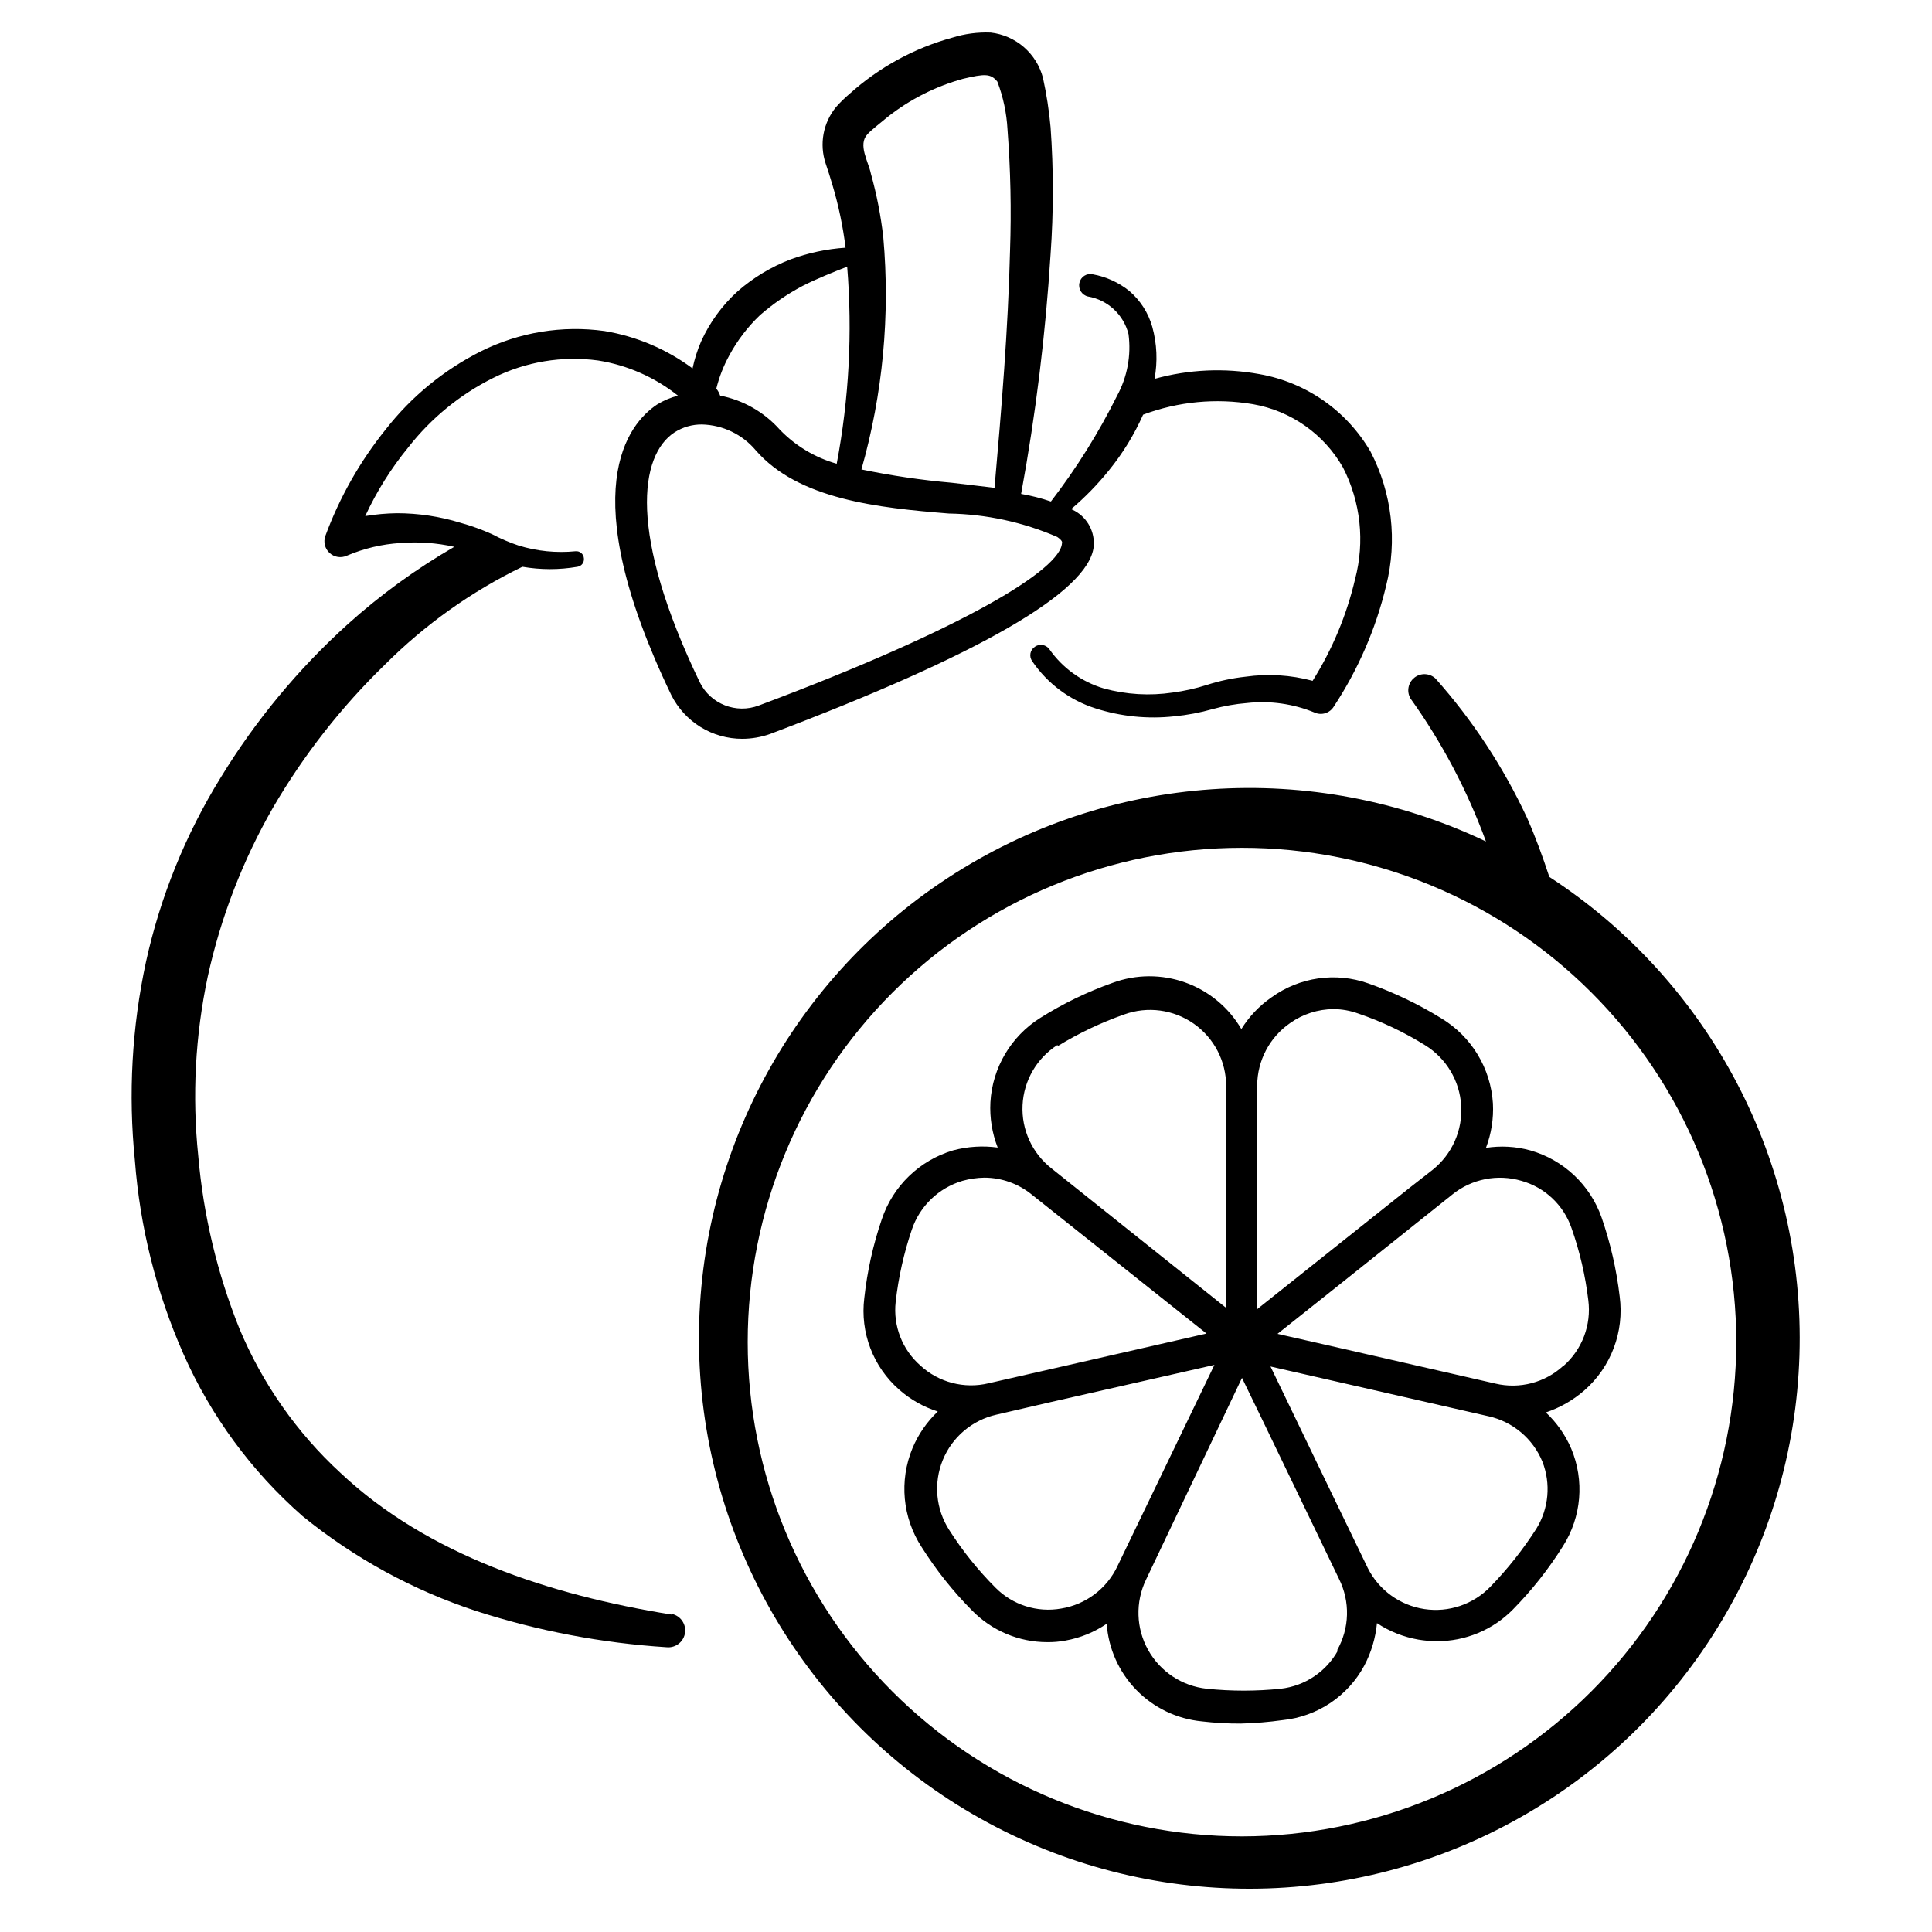 <?xml version="1.0" encoding="UTF-8"?>
<!-- Uploaded to: ICON Repo, www.iconrepo.com, Generator: ICON Repo Mixer Tools -->
<svg fill="#000000" width="800px" height="800px" version="1.1" viewBox="144 144 512 512" xmlns="http://www.w3.org/2000/svg">
 <g>
  <path d="m554.59 376.4c-1.762-5.375-3.695-10.664-5.961-15.785h-0.004c-6.238-13.363-14.383-25.754-24.18-36.777-1.551-1.477-3.953-1.582-5.625-0.246-1.672 1.332-2.102 3.695-1.012 5.535 8.34 11.664 15.062 24.402 19.984 37.871-46.012-21.914-100.12-18.223-142.73 9.738-42.609 27.961-67.531 76.133-65.742 127.07 1.789 50.93 30.031 97.234 74.496 122.13 44.469 24.902 98.703 24.789 143.07-0.301 44.359-25.086 72.406-71.508 73.984-122.45 1.574-50.938-23.555-99.004-66.277-126.79zm-81.449 254.26c-34.742 0-68.062-13.801-92.625-38.367-24.566-24.566-38.367-57.883-38.367-92.625 0-34.738 13.801-68.059 38.367-92.625 24.562-24.562 57.883-38.363 92.625-38.363 34.738 0 68.059 13.801 92.621 38.363 24.566 24.566 38.367 57.887 38.367 92.625-0.043 34.727-13.859 68.02-38.414 92.574-24.559 24.559-57.848 38.371-92.574 38.418z"/>
  <path d="m573.23 487.58c-0.836-7.121-2.441-14.133-4.789-20.91-3.031-8.648-10.074-15.289-18.891-17.801-3.828-1.059-7.836-1.285-11.758-0.672 1.422-3.75 2.051-7.75 1.848-11.754-0.566-9.324-5.684-17.77-13.688-22.59-6.086-3.762-12.559-6.859-19.312-9.234-8.648-3.074-18.258-1.691-25.691 3.695-3.211 2.219-5.926 5.078-7.977 8.395-3.34-5.719-8.586-10.082-14.82-12.324-6.231-2.242-13.055-2.219-19.273 0.066-6.734 2.387-13.184 5.512-19.227 9.32-7.75 4.875-12.66 13.195-13.184 22.336-0.215 4.094 0.445 8.188 1.93 12.008-3.957-0.543-7.981-0.285-11.84 0.754-8.906 2.652-15.961 9.484-18.891 18.305-2.301 6.75-3.848 13.734-4.621 20.824-1.133 9.121 2.324 18.211 9.238 24.27 2.973 2.625 6.461 4.598 10.242 5.793-2.887 2.746-5.176 6.062-6.715 9.738-3.559 8.602-2.648 18.402 2.434 26.199 3.824 6.07 8.301 11.703 13.352 16.793 5.234 5.359 12.41 8.387 19.902 8.398 1.633 0.023 3.262-0.117 4.867-0.422 3.91-0.699 7.633-2.215 10.918-4.449 0.465 6.594 3.25 12.809 7.859 17.543 4.613 4.734 10.754 7.68 17.332 8.32 3.426 0.402 6.875 0.602 10.328 0.586 3.734-0.094 7.465-0.402 11.164-0.922 9.145-0.938 17.23-6.348 21.582-14.441 1.848-3.496 2.988-7.32 3.359-11.254 3.324 2.203 7.07 3.688 11 4.367 1.582 0.266 3.18 0.406 4.785 0.418 7.602 0.051 14.902-2.977 20.234-8.395 5.023-5.098 9.473-10.73 13.27-16.793 4.926-7.742 5.742-17.406 2.184-25.863-1.559-3.621-3.844-6.879-6.719-9.574 3.773-1.258 7.254-3.254 10.246-5.875 7.066-6.207 10.562-15.535 9.32-24.855zm-87.328-72.465c3.367-2.379 7.383-3.668 11.504-3.695 2.234 0.016 4.449 0.414 6.551 1.176 6.207 2.113 12.152 4.93 17.715 8.398 5.594 3.457 9.156 9.414 9.555 15.977 0.402 6.562-2.41 12.91-7.539 17.02l-6.129 4.789-40.391 32.16v-59.281c0.035-6.609 3.297-12.785 8.734-16.543zm-61.633 6.129c5.562-3.414 11.477-6.231 17.633-8.398 6.184-2.246 13.078-1.332 18.465 2.445 5.383 3.781 8.586 9.953 8.574 16.535v58.777l-46.266-36.945v-0.004c-5.137-4.012-8.004-10.273-7.688-16.785 0.316-6.512 3.777-12.465 9.281-15.961zm-42.906 67.762c0.738-6.516 2.172-12.934 4.281-19.145 2.106-6.238 7.117-11.062 13.434-12.93 1.887-0.527 3.836-0.809 5.793-0.84 4.559 0.012 8.973 1.582 12.512 4.449l36.527 29.055 9.824 7.809-36.777 8.398-20.992 4.785c-6.426 1.539-13.195-0.223-18.055-4.703-4.809-4.219-7.258-10.52-6.547-16.879zm43.828 81.281c-6.352 1.117-12.848-0.953-17.379-5.539-4.633-4.633-8.742-9.758-12.262-15.285-3.559-5.531-4.195-12.453-1.703-18.539 2.492-6.09 7.797-10.578 14.215-12.023l13.77-3.191 44-9.992-25.695 53.32h0.004c-2.824 5.984-8.414 10.195-14.949 11.25zm73.387 11.082 0.004 0.004c-3.121 5.648-8.785 9.438-15.199 10.16-6.504 0.672-13.059 0.672-19.566 0-6.543-0.691-12.34-4.519-15.547-10.262-3.207-5.746-3.422-12.691-0.574-18.625l25.445-53.488 5.457 11.25 20.238 41.984-0.004 0.004c3.023 6.008 2.836 13.133-0.504 18.977zm52.566-32.242c-3.535 5.516-7.613 10.664-12.176 15.367-4.539 4.695-11.07 6.902-17.527 5.918s-12.035-5.035-14.969-10.871l-9.824-20.32-15.953-33.082 57.77 13.184v-0.004c6.43 1.441 11.758 5.922 14.277 12.008 2.297 5.856 1.707 12.449-1.598 17.801zm7.137-43.16c-4.836 4.453-11.57 6.215-17.969 4.703l-47.02-10.746-10.746-2.434 15.953-12.68 30.398-24.266-0.004-0.004c5.144-4.125 11.98-5.473 18.305-3.609 6.207 1.742 11.164 6.418 13.266 12.512 2.184 6.195 3.676 12.617 4.453 19.145 0.832 6.519-1.621 13.031-6.551 17.379z"/>
  <path d="m321.99 571.88c-32.41-5.207-64.738-15.871-87.746-37.535-11.578-10.656-20.715-23.688-26.785-38.207-5.883-14.629-9.559-30.051-10.918-45.762-1.656-15.902-0.805-31.969 2.519-47.609 3.453-15.711 9.289-30.805 17.297-44.754 8.109-13.914 18.082-26.656 29.641-37.871 10.613-10.625 22.93-19.395 36.441-25.945 4.836 0.836 9.777 0.836 14.613 0 1.082-0.172 1.828-1.18 1.68-2.269-0.043-0.535-0.301-1.031-0.707-1.375-0.41-0.348-0.941-0.516-1.477-0.469-5.09 0.508-10.23-0.004-15.117-1.512-2.43-0.809-4.789-1.82-7.051-3.023-2.723-1.215-5.527-2.227-8.398-3.023-5.441-1.664-11.102-2.516-16.793-2.519-2.812 0.039-5.621 0.293-8.398 0.754 3.023-6.531 6.859-12.652 11.422-18.219 6.039-7.727 13.727-14.012 22.504-18.391 8.59-4.297 18.273-5.906 27.793-4.617 7.738 1.23 15.027 4.441 21.16 9.32-1.957 0.5-3.824 1.293-5.543 2.352-7.559 5.039-22.418 22.504 3.777 77 1.75 3.488 4.438 6.422 7.758 8.469 3.324 2.047 7.152 3.125 11.055 3.117 2.488-0.008 4.957-0.434 7.305-1.258 55.504-20.992 84.387-37.617 85.816-49.625h-0.004c0.371-3.867-1.57-7.582-4.953-9.488l-1.008-0.504c3.644-3.098 6.988-6.527 9.992-10.246 3.664-4.504 6.711-9.473 9.07-14.777 9.297-3.488 19.352-4.441 29.137-2.773 10.059 1.758 18.805 7.918 23.848 16.797 4.676 9.117 5.812 19.648 3.191 29.555-2.238 9.547-6.039 18.652-11.254 26.953-5.797-1.566-11.855-1.938-17.801-1.09-3.481 0.379-6.914 1.109-10.246 2.184-2.953 0.941-5.988 1.613-9.066 2.016-6.082 0.906-12.289 0.535-18.223-1.094-5.852-1.738-10.941-5.41-14.441-10.41-0.875-1.203-2.543-1.5-3.777-0.672-0.637 0.395-1.078 1.031-1.219 1.766-0.145 0.734 0.023 1.492 0.461 2.098 4.035 5.934 9.953 10.34 16.793 12.508 6.719 2.152 13.812 2.867 20.824 2.102 3.469-0.328 6.898-0.977 10.246-1.934 2.965-0.812 6-1.348 9.066-1.594 6.082-0.676 12.23 0.191 17.887 2.519 1.863 0.848 4.066 0.16 5.121-1.598 6.441-9.777 11.133-20.602 13.855-31.988 3.019-11.945 1.555-24.582-4.113-35.52-6.305-10.871-17.094-18.402-29.473-20.574-9.242-1.688-18.746-1.258-27.793 1.262 0.852-4.578 0.648-9.285-0.59-13.773-1.039-3.688-3.141-6.988-6.047-9.488-2.82-2.277-6.168-3.809-9.738-4.449-0.77-0.172-1.574-0.031-2.238 0.395-0.664 0.426-1.129 1.102-1.289 1.875-0.367 1.621 0.648 3.234 2.269 3.609 5.246 0.906 9.461 4.824 10.746 9.992 0.734 5.613-0.324 11.312-3.023 16.289-4.926 9.895-10.805 19.289-17.547 28.047-2.574-0.879-5.215-1.555-7.894-2.016 3.867-21.016 6.473-42.242 7.809-63.566 0.797-11.18 0.797-22.402 0-33.586-0.395-4.402-1.07-8.777-2.016-13.098-0.828-3.168-2.594-6.008-5.066-8.152-2.473-2.144-5.535-3.488-8.789-3.856-3.438-0.137-6.875 0.316-10.16 1.344-10.102 2.766-19.418 7.856-27.203 14.859-1.289 1.086-2.496 2.266-3.613 3.527-3.434 4.176-4.481 9.82-2.769 14.949 0.418 1.176 1.426 4.367 1.762 5.543v-0.004c1.645 5.492 2.824 11.109 3.527 16.793-4.992 0.332-9.914 1.379-14.609 3.109-5.102 1.965-9.816 4.809-13.938 8.395-4.137 3.731-7.453 8.277-9.742 13.352-0.996 2.297-1.754 4.688-2.266 7.137-6.887-5.109-14.887-8.504-23.344-9.906-11.207-1.555-22.625 0.32-32.75 5.375-9.816 4.941-18.418 11.996-25.188 20.656-6.852 8.496-12.27 18.055-16.039 28.297-0.559 1.586-0.109 3.356 1.133 4.488 1.246 1.137 3.047 1.418 4.578 0.715 4.504-1.918 9.301-3.055 14.188-3.356 4.785-0.379 9.594-0.039 14.277 1.008-10.125 5.852-19.609 12.746-28.297 20.57-13.082 11.84-24.395 25.496-33.59 40.559-9.309 15.055-16.012 31.578-19.816 48.867-3.731 17.289-4.723 35.055-2.938 52.648 1.348 17.68 5.691 35 12.848 51.223 7.269 16.453 18.047 31.125 31.57 42.988 13.695 11.152 29.32 19.688 46.098 25.191 16.336 5.266 33.258 8.48 50.383 9.574 2.457 0.254 4.656-1.531 4.914-3.988 0.254-2.461-1.531-4.66-3.992-4.914zm23.09-240.91c-6.008 2.266-12.754-0.383-15.617-6.129-19.062-39.551-15.953-60.207-6.719-66.25 2.18-1.402 4.719-2.133 7.309-2.102 5.481 0.141 10.645 2.613 14.188 6.801 11.336 13.098 32.496 15.281 51.137 16.793v0.004c9.918 0.16 19.703 2.269 28.801 6.211 1.344 0.922 1.344 1.426 1.258 1.594-0.25 6.887-25.438 22.508-80.355 43.078zm33-124.11c-0.645-5.676-1.738-11.293-3.273-16.793-0.672-3.273-3.527-7.727-0.922-10.496 0.754-0.922 4.113-3.527 5.289-4.535 5.938-4.699 12.762-8.152 20.066-10.16 5.711-1.344 7.305-1.426 9.07 0.754v0.004c1.547 4.059 2.453 8.336 2.688 12.68 0.812 10.668 1.039 21.379 0.672 32.074-0.504 20.824-2.266 41.984-4.113 62.891l-11.336-1.344h-0.004c-8.039-0.703-16.027-1.879-23.93-3.523 5.672-19.992 7.637-40.852 5.793-61.551zm-32.664 20.656c3.441-3 7.219-5.59 11.254-7.727 3.777-1.93 7.809-3.527 11.84-5.121 1.422 17.457 0.488 35.023-2.773 52.23-5.754-1.625-10.973-4.754-15.113-9.07-4.141-4.637-9.684-7.793-15.785-8.984-0.219-0.672-0.562-1.301-1.008-1.848 0.758-3.074 1.914-6.039 3.441-8.816 2.137-3.961 4.883-7.562 8.145-10.664z"/>
 </g>
</svg>